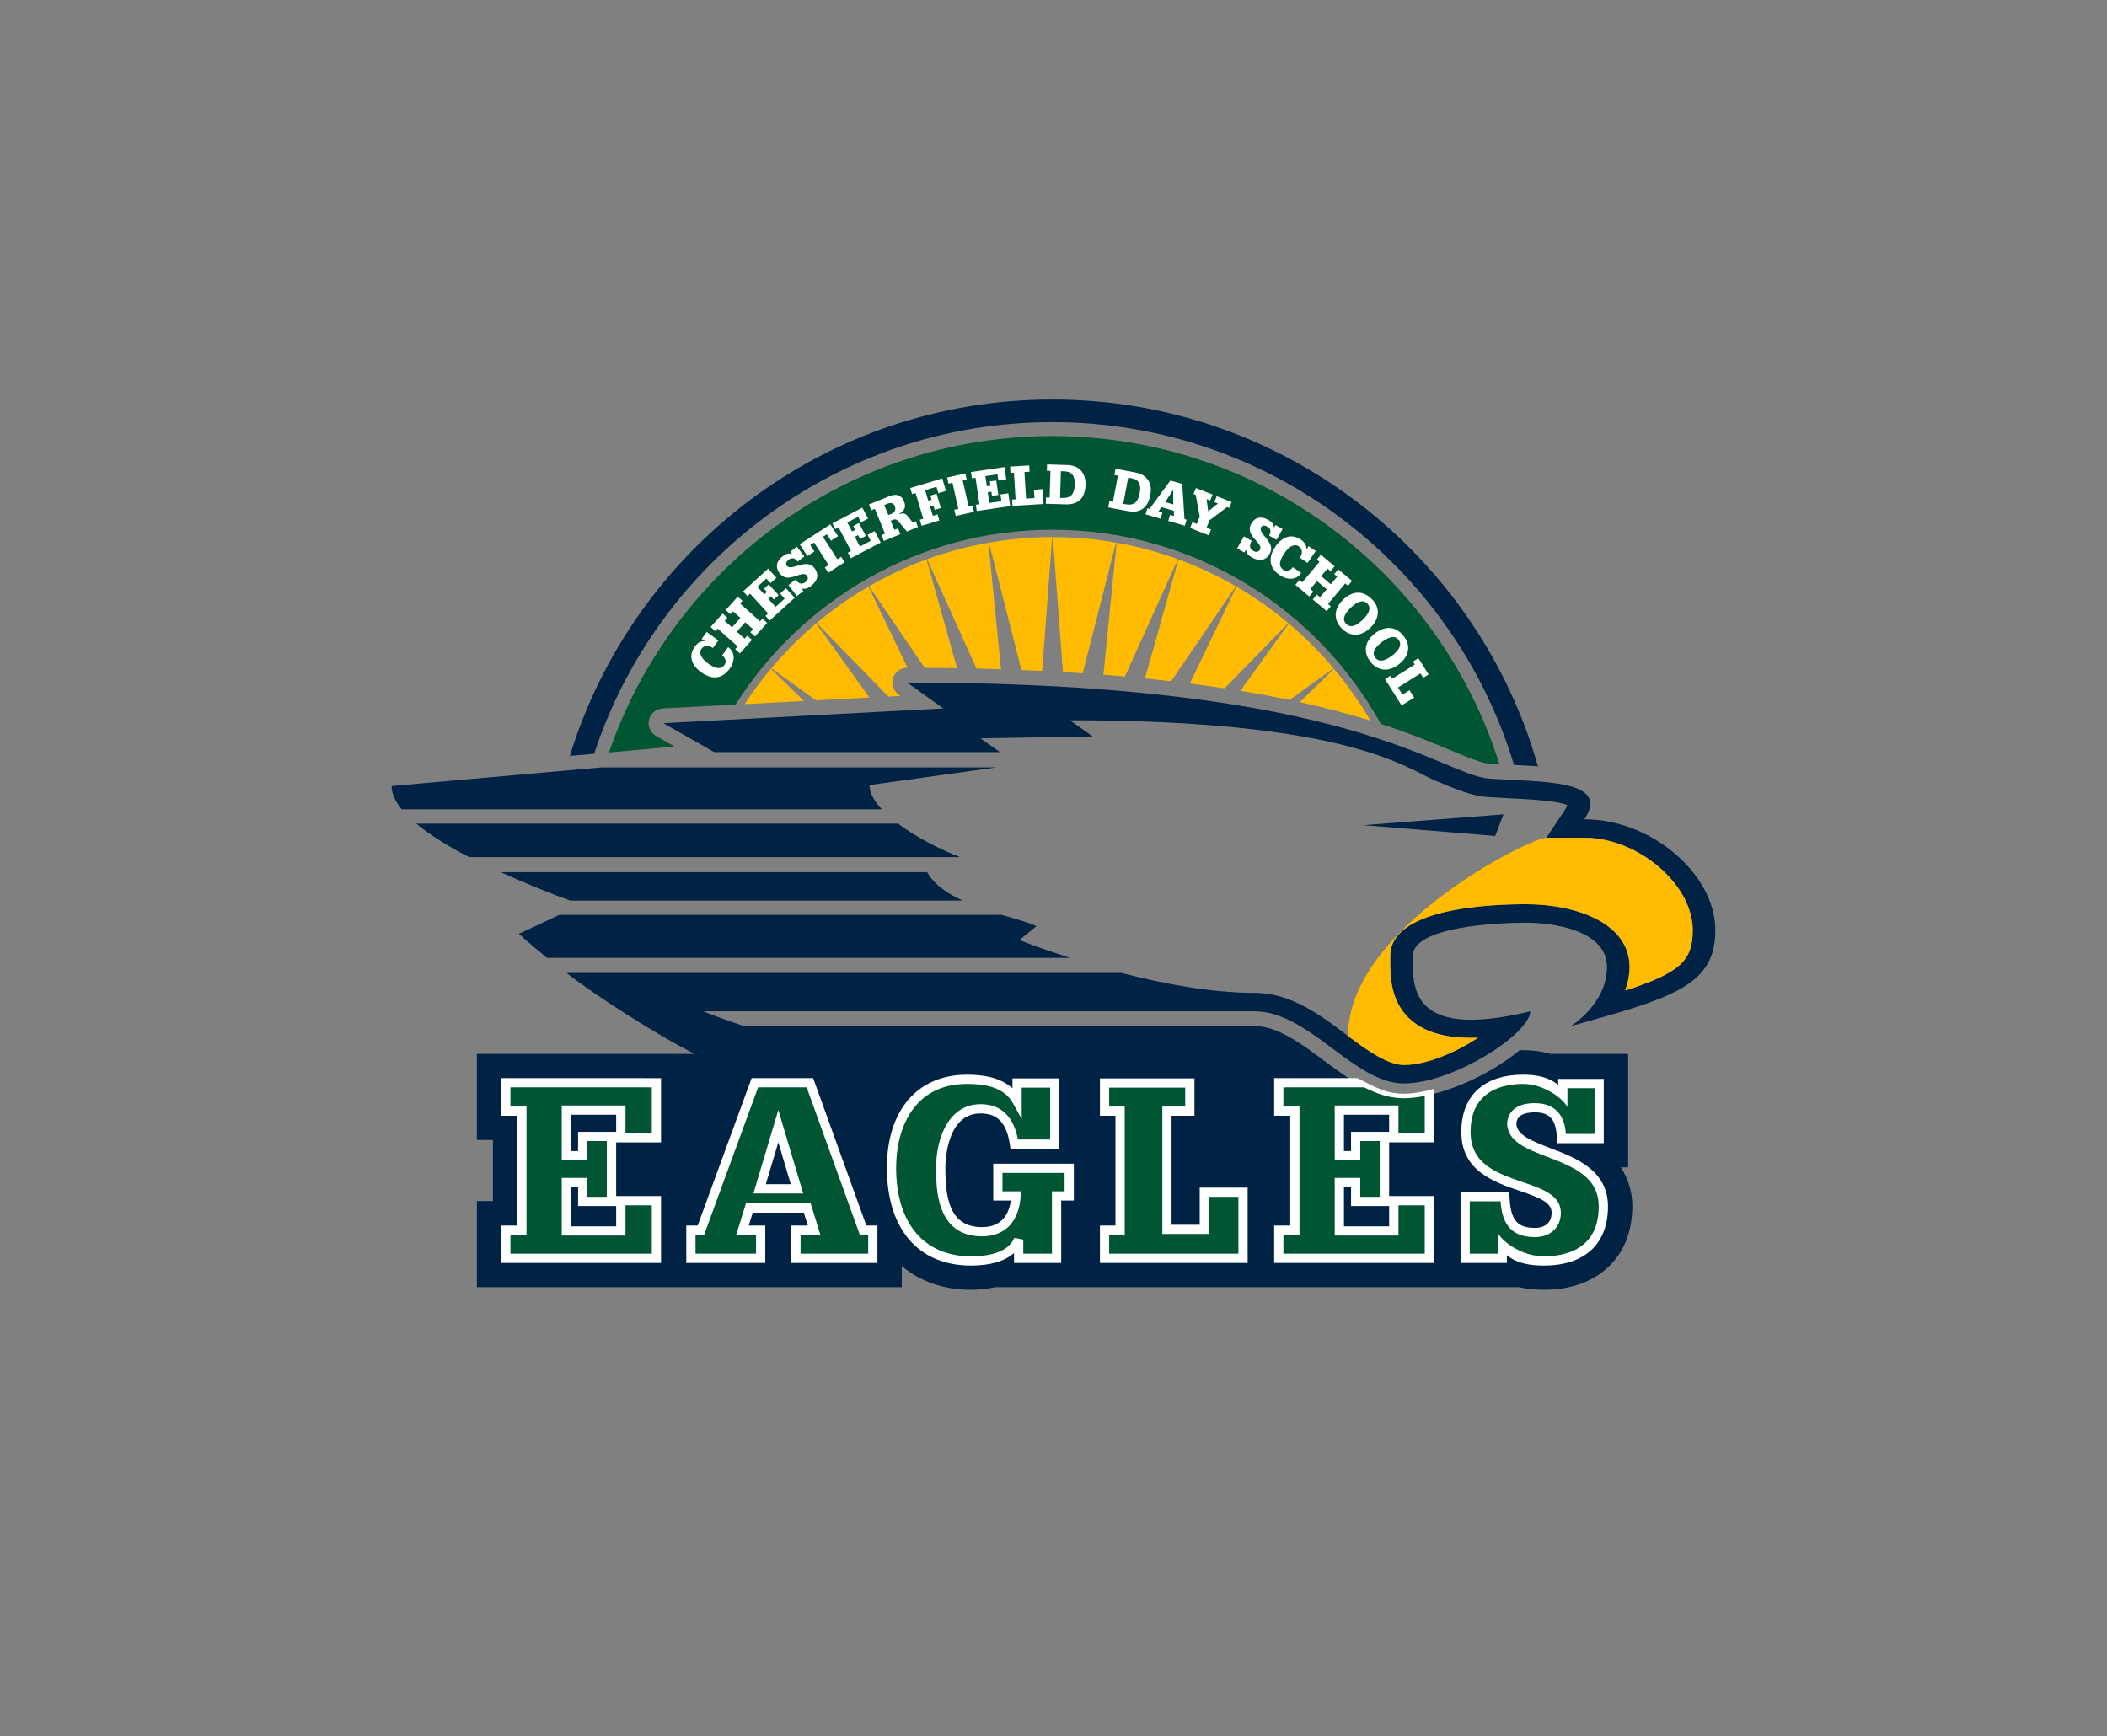 <?xml version="1.0" encoding="utf-8"?>
<!-- Generator: Adobe Illustrator 15.0.0, SVG Export Plug-In . SVG Version: 6.00 Build 0)  -->
<!DOCTYPE svg PUBLIC "-//W3C//DTD SVG 1.1//EN" "http://www.w3.org/Graphics/SVG/1.1/DTD/svg11.dtd">
<svg version="1.1" id="Layer_1" xmlns="http://www.w3.org/2000/svg" xmlns:xlink="http://www.w3.org/1999/xlink" x="0px" y="0px"
	 width="500px" height="412px" viewBox="0 0 500 412" enable-background="new 0 0 500 412" xml:space="preserve">
<rect x="0" y="0" width="500" height="412" fill="#808080" stroke="none"/>
<g>
	<path fill="#002244" d="M249.71,100.187c51.7,0,95.393,34.287,109.57,81.365c1.967,0.097,3.871,0.184,5.683,0.317
		c-14.243-50.242-60.449-87.052-115.253-87.052c-53.901,0-99.442,35.606-114.479,84.576c1.944-0.171,3.895-0.335,5.761-0.501
		C155.99,133.19,198.989,100.187,249.71,100.187z"/>
	<path fill="#002244" d="M372.769,243.531c24.431-6.799,34.286-9.646,34.286-22.799c0-13.149-15.002-26.3-31.071-26.3
		c6.429-9.644-10.712-8.77-22.495-9.644c-11.789-0.88-32.144-22.8-138.212-22.8l8.571,6.14l-66.426,3.506l12.063,6.859h67.793
		l-4.611-3.27l26.614-0.444l-5.369-3.843c66.447,0,79.979,11.518,86.582,14.277c5.074,2.123,8.739,3.658,12.508,3.937l5.623,0.323
		c4.021,0.197,11.258,0.564,13.312,1.626c-0.088,0.25-0.256,0.633-0.658,1.23l-4.318,6.482h9.022
		c12.737,0,25.715,11.065,25.715,21.919c0,7.217-2.867,10.101-16.033,14.35c0.594-1.716,1.035-3.543,1.035-5.58
		c0-10.296-12.376-14.904-24.642-14.904c-9.666,0-32.144,1.195-32.144,12.274l-0.004,0.71c-0.021,4.359-0.055,11.658,6.871,15.911
		c3.466,2.127,8.156,2.988,13.97,2.781c-5.2,3.481-12.232,6.475-17.623,6.475c-3.659,0-8.533-3.29-13.25-6.882
		c-6.298-4.792-13.431-10.228-22.106-10.228c-10.361,0-21.802-2.183-31.615-4.724h-131.68c6.12,4.919,22.072,15.147,30.41,19.203
		h-51.727v20.431c0,0,3.31,0,3.812,0c0,3.346,0,11.145,0,14.491c-0.503,0-3.812,0-3.812,0v20.435h100.836v-5.029
		c4.279,3.64,9.855,5.65,16.429,5.65c2.099,0,3.987-0.25,5.804-0.621h124.286c1.767,0.401,3.67,0.621,5.848,0.621
		c12.756,0,20.998-7.775,20.998-19.805c0-3.484-0.99-6.547-2.74-9.244c0.781,0,1.739,0,1.739,0v-26.929c0,0-17.904,0-18.458,0
		c-2.124-0.647-4.222-0.875-6.407-0.875c-0.317,0-0.587-0.008-0.898,0.002c-7.232,6.108-19.382,11.394-27.468,11.394
		c-6.926,0-13.059-4.559-18.995-8.969c-5.384-4-10.953-8.14-16.361-8.14H176.556c-5.915-1.97-9.651-3.509-9.651-3.509h130.868
		c12.857,0,23.572,17.111,35.356,17.111c11.789,0,29.999-11.851,29.999-17.111c-28.928,7.015-27.856-6.137-27.856-13.15
		c0-7.015,20.355-7.89,26.787-7.89c6.427,0,19.28,1.75,19.28,10.52C381.339,238.272,372.769,243.531,372.769,243.531z"/>
</g>
<path fill="none" d="M174.539,167.218c15.783-24.923,43.602-41.502,75.222-41.502c33.515,0,62.746,18.637,77.913,46.08
	c7.195,2.329,12.495,4.561,16.609,6.282c4.236,1.772,7.295,3.049,9.463,3.209l2.09,0.122
	c-14.141-45.156-56.307-77.915-106.126-77.915c-48.773,0-90.209,31.4-105.197,75.089c6.383-0.57,11.917-1.081,15.514-1.442
	c-1.856-1.05-4.333-2.453-4.333-2.453c-1.116-0.634-1.779-1.811-1.779-3.051c0-0.269,0.031-0.537,0.094-0.806
	c0.358-1.519,1.675-2.615,3.229-2.698C157.237,168.133,164.764,167.734,174.539,167.218z"/>
<g>
	<path fill="none" d="M170.475,152.001l-1.296,1.782c-0.883-0.626-1.983-0.804-2.694,0.171c-0.918,1.259,0.466,2.718,1.441,3.428
		c1.1,0.801,2.902,1.925,3.977,0.451c0.62-0.85,0.173-1.715-0.522-2.308l1.421-1.95c1.792,1.306,1.553,3.492,0.354,5.136
		c-1.893,2.597-4.376,2.574-6.848,0.774c-2.062-1.504-3.071-3.766-1.435-6.012c0.636-0.873,1.33-1.374,2.426-1.304l-0.797-0.528
		l1.208-1.655L170.475,152.001z"/>
	<path fill="none" d="M175.708,146.651l-1.746-1.562l-0.617,0.689l-1.119-1.001l2.853-3.189l1.118,1.001l-0.57,0.639l4.737,4.237
		l0.57-0.639l1.117,1.002l-2.878,3.22l-1.12-1.001l0.646-0.721l-1.841-1.646l-2,2.237l1.839,1.646l0.636-0.712l1.119,1.001
		l-2.87,3.21l-1.119-1.001l0.579-0.648l-4.735-4.235l-0.553,0.616l-1.118-1.002l2.843-3.177l1.119,0.999l-0.636,0.71l1.745,1.563
		L175.708,146.651z"/>
	<path fill="none" d="M181.995,140.472l-0.688-0.757l1.129-1.03l2.335,2.562l-1.132,1.028l-0.679-0.746l-0.644,0.586l1.739,1.908
		l2.146-1.956l-1.086-1.193l1.398-1.274l2.07,2.271l-5.932,5.403l-1.012-1.107l0.634-0.578l-4.271-4.686l-0.634,0.575l-1.021-1.119
		l5.932-5.405l1.976,2.168l-1.4,1.276l-0.991-1.09l-2.147,1.956l1.634,1.794L181.995,140.472z"/>
	<path fill="none" d="M190.661,140.26l-1.57,1.203l-1.997-2.606l1.682-1.287c0.716,0.864,1.417,1.316,2.429,0.54
		c0.524-0.4,0.673-0.991,0.264-1.524c-1.093-1.427-4.434,2.124-6.439-0.493c-1.169-1.525-0.726-2.977,0.722-4.087
		c0.667-0.512,1.424-0.861,2.249-0.522l-0.442-0.579l1.536-1.178l1.784,2.328l-1.593,1.22c-0.621-0.763-1.278-1.09-2.134-0.434
		c-0.446,0.343-0.823,0.844-0.467,1.4c1.117,1.46,4.677-1.923,6.572,0.55c1.202,1.569,0.741,3.089-0.751,4.233
		c-0.701,0.538-1.484,0.944-2.348,0.578L190.661,140.26z"/>
	<path fill="none" d="M198.722,132.724l0.884-0.571l0.822,1.272l-3.874,2.506l-0.824-1.272l0.896-0.578l-3.443-5.323l-0.918,0.594
		l0.99,1.531l-1.673,1.081l-1.814-2.803l7.28-4.71l1.813,2.806l-1.661,1.072l-0.989-1.53l-0.931,0.601L198.722,132.724z"/>
	<path fill="none" d="M202.967,125.743l-0.477-0.905l1.353-0.712l1.614,3.064l-1.354,0.714l-0.47-0.895l-0.771,0.405l1.204,2.284
		l2.568-1.354l-0.752-1.427l1.677-0.883l1.431,2.72l-7.1,3.737l-0.699-1.328l0.757-0.399l-2.954-5.61l-0.758,0.399l-0.705-1.342
		l7.1-3.738l1.367,2.595l-1.676,0.882l-0.687-1.302l-2.57,1.352l1.131,2.147L202.967,125.743z"/>
	<path fill="none" d="M212.251,125.745l0.857-0.35l0.562,1.376l-3.935,1.608l-0.562-1.376l0.844-0.345l-2.41-5.896l-0.845,0.345
		l-0.563-1.377l4.739-1.937c1.56-0.637,2.901-0.506,3.602,1.209c0.568,1.389,0.076,2.151-1.115,2.942l0.032,0.077
		c0.913-0.359,1.446-0.168,2.045,0.589l1.073,1.365l0.713-0.292l0.563,1.375l-2.649,1.083l-1.909-2.295
		c-0.32-0.414-0.736-0.729-1.281-0.506l-0.639,0.26L212.251,125.745z M211.545,121.942c0.856-0.351,1.116-1.048,0.781-1.867
		c-0.285-0.701-0.979-0.841-1.629-0.574l-0.858,0.351l0.978,2.389L211.545,121.942z"/>
	<path fill="none" d="M221.078,118.578l-0.29-0.969l1.465-0.438l1.017,3.385l-1.464,0.44l-0.315-1.048l-0.794,0.238l0.67,2.229
		l1.115-0.334l0.433,1.437l-4.22,1.268l-0.432-1.438l0.832-0.25l-1.826-6.086l-0.833,0.251l-0.431-1.439l7.591-2.278l0.886,2.957
		l-1.799,0.539l-0.456-1.519l-2.688,0.808l0.746,2.485L221.078,118.578z"/>
	<path fill="none" d="M230.795,120.007l0.328,1.464l-4.325,0.97l-0.328-1.466l0.943-0.211l-1.386-6.188l-0.944,0.211l-0.326-1.464
		l4.324-0.97l0.327,1.466l-0.943,0.211l1.386,6.188L230.795,120.007z"/>
	<path fill="none" d="M235.047,115.266l-0.149-1.014l1.513-0.223l0.505,3.428l-1.513,0.224l-0.146-0.999l-0.86,0.127l0.376,2.553
		l2.873-0.422l-0.235-1.598l1.874-0.275l0.448,3.04l-7.94,1.169l-0.218-1.484l0.848-0.125l-0.925-6.274l-0.848,0.126l-0.222-1.499
		l7.939-1.17l0.428,2.9l-1.875,0.276l-0.214-1.457l-2.872,0.423l0.354,2.401L235.047,115.266z"/>
	<path fill="none" d="M247.629,119.609l-7.365,0.45l-0.092-1.499l0.827-0.051l-0.387-6.328l-0.825,0.05l-0.092-1.498l4.535-0.278
		l0.092,1.498l-1.218,0.076l0.385,6.286l1.987-0.121l-0.12-1.975l2.059-0.126L247.629,119.609z"/>
	<path fill="none" d="M253.38,110.367c2.732,0.085,4.304,1.931,4.217,4.65c-0.097,3.142-1.58,4.78-4.804,4.68l-4.614-0.146
		l0.048-1.5l0.854,0.026l0.198-6.325l-0.856-0.025l0.048-1.515L253.38,110.367z M251.563,118.155l0.519,0.017
		c2.243,0.071,2.884-1.09,2.949-3.164c0.059-1.893-0.466-3.088-2.516-3.153l-0.756-0.022L251.563,118.155z"/>
	<path fill="none" d="M269.542,112.153c2.687,0.507,3.952,2.573,3.449,5.247c-0.58,3.089-2.3,4.478-5.468,3.881l-4.539-0.855
		l0.281-1.475l0.839,0.158l1.175-6.218l-0.843-0.159l0.28-1.487L269.542,112.153z M266.546,119.568l0.509,0.097
		c2.205,0.415,3.019-0.632,3.403-2.671c0.35-1.86,0.017-3.123-1.997-3.503l-0.742-0.14L266.546,119.568z"/>
	<path fill="none" d="M281.084,123.185l0.497,0.146l-0.419,1.441l-3.934-1.142l0.419-1.441l0.93,0.269l-0.021-1.233l-2.963-0.859
		l-0.682,1.029l0.93,0.27l-0.419,1.441l-3.567-1.036l0.416-1.441l0.513,0.149l4.953-6.743l2.814,0.816L281.084,123.185z
		 M278.425,119.711l-0.024-3.484l-1.889,2.93L278.425,119.711z"/>
	<path fill="none" d="M289.012,119.491l-0.836-0.328l0.552-1.41l3.538,1.387l-0.551,1.409l-0.521-0.204l-4.181,3.14l-0.69,1.764
		l1.059,0.414l-0.543,1.384l-4.427-1.732l0.54-1.385l1.058,0.414l0.69-1.764l-0.953-5.148l-0.509-0.199l0.552-1.411l3.958,1.55
		l-0.551,1.409l-0.876-0.342l0.396,2.913L289.012,119.491z"/>
	<path fill="none" d="M295.292,131.123l-1.721-0.972l1.615-2.859l1.844,1.043c-0.517,0.998-0.657,1.82,0.451,2.448
		c0.576,0.324,1.179,0.229,1.508-0.356c0.883-1.563-3.691-3.247-2.069-6.117c0.944-1.674,2.455-1.835,4.042-0.938
		c0.733,0.414,1.352,0.972,1.364,1.866l0.36-0.637l1.683,0.953l-1.443,2.553l-1.747-0.986c0.46-0.87,0.504-1.603-0.436-2.134
		c-0.488-0.277-1.098-0.427-1.47,0.119c-0.905,1.602,3.6,3.552,2.069,6.262c-0.975,1.723-2.555,1.894-4.189,0.969
		c-0.771-0.435-1.452-0.996-1.454-1.934L295.292,131.123z"/>
	<path fill="none" d="M310.3,133.599l-1.82-1.24c0.598-0.9,0.74-2.008-0.258-2.688c-1.284-0.877-2.701,0.554-3.381,1.55
		c-0.765,1.126-1.83,2.963-0.323,3.989c0.87,0.593,1.72,0.118,2.29-0.596l1.993,1.359c-1.247,1.83-3.439,1.662-5.12,0.516
		c-2.656-1.809-2.713-4.29-0.99-6.819c1.437-2.109,3.664-3.188,5.96-1.625c0.893,0.609,1.415,1.287,1.381,2.384l0.503-0.812
		l1.692,1.152L310.3,133.599z"/>
	<path fill="none" d="M315.813,138.661l1.508-1.797l-0.711-0.594l0.967-1.151l3.275,2.751l-0.962,1.15l-0.657-0.551l-4.086,4.869
		l0.656,0.55l-0.964,1.15l-3.312-2.778l0.967-1.15l0.739,0.622l1.588-1.892l-2.301-1.93l-1.585,1.892l0.73,0.614l-0.965,1.149
		l-3.298-2.769l0.964-1.15l0.666,0.56l4.084-4.868l-0.634-0.531l0.966-1.149l3.266,2.74l-0.963,1.15l-0.731-0.612l-1.505,1.794
		L315.813,138.661z"/>
	<path fill="none" d="M325.632,142.274c2.093,2.175,1.564,4.783-0.476,6.749c-2.114,2.032-4.717,2.239-6.808,0.065
		c-2.072-2.151-1.703-4.766,0.367-6.758C320.92,140.211,323.455,140.012,325.632,142.274z M319.429,148.05
		c1.264,1.314,2.987-0.033,3.968-0.977c0.961-0.923,2.292-2.573,1.077-3.838c-1.207-1.254-2.918,0.022-3.857,0.928
		C319.655,145.088,318.164,146.736,319.429,148.05z"/>
	<path fill="none" d="M333.154,151.021c1.841,2.389,1.033,4.926-1.212,6.655c-2.322,1.79-4.932,1.713-6.774-0.676
		c-1.824-2.368-1.173-4.923,1.104-6.679C328.695,148.455,331.237,148.533,333.154,151.021z M326.356,156.084
		c1.115,1.444,2.974,0.295,4.052-0.535c1.054-0.815,2.561-2.311,1.487-3.699c-1.061-1.377-2.9-0.295-3.935,0.5
		C326.907,153.164,325.245,154.638,326.356,156.084z"/>
	<path fill="none" d="M332.601,167.421l-3.928-6.248l1.271-0.799l0.44,0.7l5.37-3.373l-0.44-0.7l1.271-0.8l2.419,3.849l-1.272,0.8
		l-0.65-1.035l-5.331,3.354l1.06,1.685l1.674-1.051l1.097,1.746L332.601,167.421z"/>
</g>
<g>
	<path fill="none" d="M206.227,139.144l13.21,19.355c2.615,0.016,5.176,0.042,7.685,0.084l-7.254-25.837
		C215.11,134.487,210.555,136.639,206.227,139.144z M249.826,127.467l2.416,32.026c1.588,0.091,3.152,0.188,4.687,0.292
		l7.912-31.009C259.963,127.921,254.945,127.472,249.826,127.467z M193.785,147.866l17.023,17.436
		c1.037-0.054,2.006-0.104,2.862-0.15c-0.044-0.028-0.435-0.309-0.435-0.309c-0.937-0.671-1.467-1.742-1.467-2.854
		c0-0.354,0.054-0.719,0.169-1.07c0.465-1.452,1.813-2.435,3.338-2.435c0.033,0,0.067,0,0.102,0l-9.271-19.272
		C201.748,141.744,197.626,144.644,193.785,147.866z M219.991,132.703l11.732,25.97c1.973,0.047,3.907,0.102,5.817,0.163
		l-2.99-30.03C229.538,129.69,224.67,130.998,219.991,132.703z M242.393,159.01c1.661,0.067,3.297,0.141,4.907,0.219l2.396-31.762
		c-5.12,0.005-10.137,0.461-15.016,1.314L242.393,159.01z M264.971,128.802l-3.12,31.335c1.731,0.134,3.429,0.274,5.093,0.421
		l12.58-27.844C274.845,131.008,269.981,129.688,264.971,128.802z M305.835,147.968l-11.478,15.982
		c4.182,0.687,8.057,1.413,11.662,2.167l10.446-7.503C313.231,154.77,309.676,151.205,305.835,147.968z M176.708,167.101
		c4.479-0.237,9.322-0.492,14.075-0.743l-7.84-7.654C180.704,161.373,178.62,164.175,176.708,167.101z M183.032,158.595
		l10.598,7.612c4.542-0.238,8.909-0.47,12.68-0.667l-12.631-17.582C189.835,151.195,186.268,154.751,183.032,158.595z
		 M316.56,158.724l-8.105,7.913c6.45,1.415,11.982,2.903,16.745,4.369C322.672,166.658,319.773,162.554,316.56,158.724z
		 M279.649,132.761l-7.934,28.247c2.122,0.211,4.194,0.431,6.204,0.663l15.372-22.521
		C288.965,136.644,284.403,134.502,279.649,132.761z M293.412,139.219l-11.061,22.99c2.866,0.364,5.623,0.747,8.26,1.146
		l15.116-15.479C301.889,144.651,297.771,141.753,293.412,139.219z"/>
</g>
<g>
	<g>
		<path fill="#FFFFFF" d="M210.462,277.142c0,14.533,7.463,23.213,19.964,23.213c4.593,0,8.009-1.048,10.212-2.973
			c0,0.504,0,2.347,0,2.347h11.189c0,0,0-12.929,0-14.808c0.88,0,2.999,0,2.999,0v-8.752h-19.125v8.752c0,0,2.932,0,4.187,0
			c-0.453,3.104-2.071,6.306-6.839,6.306c-7.656,0-8.71-6.77-8.71-14.085c0-1.319,0.23-12.896,8.334-12.896
			c4.083,0,6.233,2.293,6.974,7.43l0.138,0.938h11.604v-16.685h-11.128c0,0,0,1.835,0,2.35c-3.103-2.799-7.502-3.226-10.833-3.226
			C217.729,255.053,210.462,263.518,210.462,277.142z"/>
		<path fill="#FFFFFF" d="M282.355,255.929H261.02v8.875c0,0,2.601,0,3.684,0c0,1.945,0,24.104,0,26.047c-1.083,0-3.684,0-3.684,0
			v8.878h35.053v-17.872h-11.379c0,0,0,7.129,0,8.807c-1.442,0-5.229,0-6.677,0c0-1.939,0-23.919,0-25.859c1.396,0,5.434,0,5.434,0
			v-8.875H282.355z"/>
		<path fill="#FFFFFF" d="M192.193,255.866h-13.825c0,0-12.301,33.604-12.806,34.984c-0.702,0-2.704,0-2.704,0v8.878h18.748v-8.878
			c0,0-2.646,0-3.922,0c0.374-1.206,0.708-2.288,0.945-3.053c1.342,0,10.787,0,12.128,0c0.238,0.765,0.574,1.847,0.947,3.053
			c-1.276,0-3.919,0-3.919,0v8.878h20.433v-8.878c0,0-1.95,0-2.636,0c-0.501-1.389-12.621-34.984-12.621-34.984H192.193z
			 M184.695,271.108c1.072,3.594,2.457,8.232,2.966,9.936c-1.642,0-4.289,0-5.93,0C182.24,279.341,183.624,274.702,184.695,271.108z
			"/>
	</g>
	<path fill="#FFFFFF" d="M346.777,268.646c0,9.227,7.683,11.861,13.858,13.976c4.69,1.602,7.57,2.713,7.57,5.199
		c0,2.251-1.483,3.592-3.966,3.592c-4.241,0-5.822-1.951-6.025-7.443l-0.043-1.053h-11.581v16.812h11c0,0,0-1.599,0-1.838
		c2.53,2.101,5.896,2.464,8.772,2.464c9.669,0,15.217-5.111,15.217-14.029c0-8.596-7.594-11.514-13.695-13.852
		c-4.317-1.658-8.046-3.087-8.046-5.891c0.149-1.687,1.61-2.592,4.341-2.592c3.67,0,5.146,1.75,5.273,6.246l0.032,1.065h11.097
		v-15.251h-10.816c0,0,0,1.37,0,1.429c-2.52-2.089-5.789-2.428-8.275-2.428C352.143,255.053,346.777,260.01,346.777,268.646z"/>
	<path fill="#FFFFFF" d="M318.927,291.039c0-1.602,0-7.699,0-9.306c0.684,0,1.001,0,1.682,0c0,1.256,0,4.5,0,4.5h9.039v4.806
		H318.927z M329.647,271.112h10.644v-12.696c-2.391,0.695-4.995,1.141-7.122,1.141c-4.006,0-6.26-1.204-11.042-3.683l-19.759-0.008
		v8.938c0,0,2.697,0,3.812,0c0,1.945,0,24.104,0,26.047c-1.115,0-3.812,0-3.812,0v8.878h37.923v-15.872h-10.644V271.112z
		 M329.647,264.554v4.057h-9.039c0,0,0,3.297,0,4.562c-0.681,0-0.998,0-1.682,0c0-1.569,0-7.044,0-8.618H329.647z"/>
	<path fill="#FFFFFF" d="M135.5,291.039c0-1.602,0-7.699,0-9.306c0.685,0,1.002,0,1.684,0c0,1.256,0,4.5,0,4.5h9.038v4.806H135.5z
		 M156.864,255.874l-37.922-0.008v8.938c0,0,2.698,0,3.812,0c0,1.945,0,24.104,0,26.047c-1.113,0-3.812,0-3.812,0v8.878h37.922
		v-15.872h-10.643v-12.744h10.643V255.874z M146.222,264.554v4.057h-9.038c0,0,0,3.297,0,4.562c-0.682,0-0.999,0-1.684,0
		c0-1.569,0-7.044,0-8.618H146.222z"/>
</g>
<g>
	<path fill="#005533" d="M355.399,292.559c0,0,0,3.895,0,4.976c-1.442,0-5.176,0-6.618,0c0-1.721,0-10.7,0-12.426
		c1.501,0,5.898,0,7.311,0c0.32,4.357,1.742,8.494,8.148,8.494c3.683,0,6.156-2.321,6.156-5.781c0-4.176-4.397-5.682-9.053-7.275
		c-6.081-2.08-12.372-4.238-12.372-11.899c0-9.919,7.843-11.403,12.519-11.403c4.339,0,8.979,2.909,10.467,5.472
		c0,0,0-3.505,0-4.468c1.424,0,5.006,0,6.434,0c0,1.669,0,9.191,0,10.865c-1.463,0-5.398,0-6.799,0
		c-0.193-2.617-1.17-7.311-7.412-7.311c-3.894,0-6.274,1.707-6.527,4.689c-0.004,4.402,4.583,6.164,9.446,8.029
		c6.042,2.316,12.288,4.715,12.288,11.805c0,10.3-8.158,11.836-13.023,11.836C361.615,298.161,356.899,295.192,355.399,292.559z"/>
	<path fill="#005533" d="M323.731,258.056c2.994,1.553,6.105,2.584,9.397,2.584c1.533,0,3.206-0.191,4.973-0.542v8.825
		c-1.413,0-4.829,0-6.241,0c0-1.523,0-6.559,0-6.559h-15.125v13.002h6.063c0,0,0-3.299,0-4.562c1.247,0,3.372,0,4.618,0
		c0,1.746,0,11.492,0,13.239c-1.246,0-3.371,0-4.618,0c0-1.257,0-4.499,0-4.499h-6.063v13.687h15.125c0,0,0-5.612,0-7.184
		c1.412,0,4.828,0,6.241,0c0,1.695,0,9.796,0,11.487c-1.996,0-31.548,0-33.543,0c0-1.229,0-3.26,0-4.49c1.116,0,3.813,0,3.813,0
		v-30.431c0,0-2.697,0-3.813,0c0-1.243,0-3.313,0-4.558H323.731z"/>
	<path fill="#005533" d="M212.654,277.142c0-9.619,4.405-19.898,16.773-19.898c5.808,0,9.191,1.43,10.974,4.625l2.051,3.688
		c0,0,0-6.216,0-7.435c1.451,0,5.295,0,6.744,0c0,1.718,0,10.58,0,12.302c-1.549,0-6.411,0-7.629,0
		c-1.078-5.489-4.016-8.372-8.895-8.372c-7.271,0-10.529,7.58-10.529,15.09c0,4.871,0,16.274,10.905,16.274
		c5.437,0,8.773-3.472,9.152-9.521l0.073-1.163c0,0-3.162,0-4.382,0c0-1.217,0-3.154,0-4.372c1.786,0,12.954,0,14.74,0
		c0,1.218,0,3.155,0,4.372c-0.881,0-2.999,0-2.999,0s0,12.925,0,14.803c-1.455,0-5.348,0-6.804,0c0-1.243,0-3.341,0-3.341
		l-2.104-0.426c-1.553,3.632-6.457,4.394-10.301,4.394C219.296,298.161,212.654,290.304,212.654,277.142z"/>
	<path fill="#005533" d="M281.26,258.122c0,1.232,0,3.256,0,4.491c-1.395,0-5.436,0-5.436,0v30.245h11.064c0,0,0-7.129,0-8.812
		c1.467,0,5.521,0,6.994,0c0,1.754,0,11.733,0,13.487c-1.979,0-28.693,0-30.672,0c0-1.229,0-3.26,0-4.49c1.082,0,3.686,0,3.686,0
		v-30.431c0,0-2.604,0-3.686,0c0-1.235,0-3.259,0-4.491C265.062,258.122,279.41,258.122,281.26,258.122z"/>
	<path fill="#005533" d="M191.425,258.056c0.5,1.391,12.617,34.988,12.617,34.988s1.38,0,1.985,0c0,1.23,0,3.261,0,4.49
		c-1.81,0-14.237,0-16.049,0c0-1.229,0-3.26,0-4.49c1.22,0,4.7,0,4.7,0l-2.304-7.442h-15.361l-2.301,7.442c0,0,3.483,0,4.702,0
		c0,1.23,0,3.261,0,4.49c-1.776,0-12.587,0-14.364,0c0-1.229,0-3.26,0-4.49c0.637,0,2.044,0,2.044,0s12.3-33.605,12.806-34.988
		C181.174,258.056,190.146,258.056,191.425,258.056z M178.791,283.239h11.811l-5.906-19.797L178.791,283.239z"/>
	<path fill="#005533" d="M154.675,258.056c0,1.674,0,9.195,0,10.867c-1.41,0-4.833,0-6.243,0c0-1.523,0-6.559,0-6.559h-15.124
		v13.002h6.067c0,0,0-3.299,0-4.562c1.249,0,3.372,0,4.618,0c0,1.746,0,11.492,0,13.239c-1.246,0-3.369,0-4.618,0
		c0-1.257,0-4.499,0-4.499h-6.067v13.687h15.124c0,0,0-5.612,0-7.184c1.41,0,4.833,0,6.243,0c0,1.695,0,9.796,0,11.487
		c-1.993,0-31.548,0-33.541,0c0-1.229,0-3.26,0-4.49c1.111,0,3.81,0,3.81,0v-30.431c0,0-2.698,0-3.81,0c0-1.243,0-3.313,0-4.558
		C123.127,258.056,152.682,258.056,154.675,258.056z"/>
</g>
<g>
	<path fill="#002244" d="M129.814,227.327c-4.358-3.491-6.673-5.713-6.677-5.714l9.581-4.491h104.973
		c3.425,0.999,6.47,1.79,8.244,2.697l-4.026,3.296c0,0,4.734,1.883,11.985,4.212H129.814z"/>
	<path fill="#002244" d="M213.091,195.465c4.667,3.488,10.73,6.45,14.726,7.948H111.293c-4.757-2.473-9.195-5.186-12.513-7.948
		H213.091z"/>
	<polygon fill="#002244" points="356.775,193.266 354.819,198.387 323.534,195.828 	"/>
	<path fill="#002244" d="M236.459,182.114l-30.12,4.2c0,1.89,1.13,3.84,2.913,5.754H95.317c-1.505-1.851-2.374-3.72-2.374-5.529
		l49.78-4.425H236.459z"/>
	<path fill="#002244" d="M228.425,213.73c-3.566-1.66-6.703-3.691-8.396-6.737H118.831c6.194,2.796,12.238,5.246,16.49,6.737
		H228.425z"/>
</g>
<g>
	<path fill="#FFBB00" d="M319.879,245.867c0-25.558,43.249-47.054,47.082-47.054h9.022c12.737,0,25.715,11.065,25.715,21.919
		c0,7.217-2.867,10.101-16.033,14.35c0.594-1.716,1.035-3.543,1.035-5.58c0-10.296-12.376-14.904-24.642-14.904
		c-9.666,0-32.144,1.195-32.144,12.274l-0.004,0.71c-0.021,4.359-0.055,11.658,6.871,15.911c3.466,2.127,8.156,2.988,13.97,2.781
		c-5.2,3.481-12.232,6.475-17.623,6.475C329.47,252.749,324.596,249.459,319.879,245.867z"/>
</g>
<path fill="#005533" d="M174.539,167.218c15.783-24.923,43.602-41.502,75.222-41.502c33.515,0,62.746,18.637,77.913,46.08
	c7.195,2.329,12.495,4.561,16.609,6.282c4.236,1.772,7.295,3.049,9.463,3.209l2.09,0.122
	c-14.141-45.156-56.307-77.915-106.126-77.915c-48.773,0-90.209,31.4-105.197,75.089c6.383-0.57,11.917-1.081,15.514-1.442
	c-1.856-1.05-4.333-2.453-4.333-2.453c-1.116-0.634-1.779-1.811-1.779-3.051c0-0.269,0.031-0.537,0.094-0.806
	c0.358-1.519,1.675-2.615,3.229-2.698C157.237,168.133,164.764,167.734,174.539,167.218z"/>
<g>
	<path fill="#FFFFFF" d="M170.475,152.001l-1.296,1.782c-0.883-0.626-1.983-0.804-2.694,0.171c-0.918,1.259,0.466,2.718,1.441,3.428
		c1.1,0.801,2.902,1.925,3.977,0.451c0.62-0.85,0.173-1.715-0.522-2.308l1.421-1.95c1.792,1.306,1.553,3.492,0.354,5.136
		c-1.893,2.597-4.376,2.574-6.848,0.774c-2.062-1.504-3.071-3.766-1.435-6.012c0.636-0.873,1.33-1.374,2.426-1.304l-0.797-0.528
		l1.208-1.655L170.475,152.001z"/>
	<path fill="#FFFFFF" d="M175.708,146.651l-1.746-1.562l-0.617,0.689l-1.119-1.001l2.853-3.189l1.118,1.001l-0.57,0.639l4.737,4.237
		l0.57-0.639l1.117,1.002l-2.878,3.22l-1.12-1.001l0.646-0.721l-1.841-1.646l-2,2.237l1.839,1.646l0.636-0.712l1.119,1.001
		l-2.87,3.21l-1.119-1.001l0.579-0.648l-4.735-4.235l-0.553,0.616l-1.118-1.002l2.843-3.177l1.119,0.999l-0.636,0.71l1.745,1.563
		L175.708,146.651z"/>
	<path fill="#FFFFFF" d="M181.995,140.472l-0.688-0.757l1.129-1.03l2.335,2.562l-1.132,1.028l-0.679-0.746l-0.644,0.586l1.739,1.908
		l2.146-1.956l-1.086-1.193l1.398-1.274l2.07,2.271l-5.932,5.403l-1.012-1.107l0.634-0.578l-4.271-4.686l-0.634,0.575l-1.021-1.119
		l5.932-5.405l1.976,2.168l-1.4,1.276l-0.991-1.09l-2.147,1.956l1.634,1.794L181.995,140.472z"/>
	<path fill="#FFFFFF" d="M190.661,140.26l-1.57,1.203l-1.997-2.606l1.682-1.287c0.716,0.864,1.417,1.316,2.429,0.54
		c0.524-0.4,0.673-0.991,0.264-1.524c-1.093-1.427-4.434,2.124-6.439-0.493c-1.169-1.525-0.726-2.977,0.722-4.087
		c0.667-0.512,1.424-0.861,2.249-0.522l-0.442-0.579l1.536-1.178l1.784,2.328l-1.593,1.22c-0.621-0.763-1.278-1.09-2.134-0.434
		c-0.446,0.343-0.823,0.844-0.467,1.4c1.117,1.46,4.677-1.923,6.572,0.55c1.202,1.569,0.741,3.089-0.751,4.233
		c-0.701,0.538-1.484,0.944-2.348,0.578L190.661,140.26z"/>
	<path fill="#FFFFFF" d="M198.722,132.724l0.884-0.571l0.822,1.272l-3.874,2.506l-0.824-1.272l0.896-0.578l-3.443-5.323
		l-0.918,0.594l0.99,1.531l-1.673,1.081l-1.814-2.803l7.28-4.71l1.813,2.806l-1.661,1.072l-0.989-1.53l-0.931,0.601L198.722,132.724
		z"/>
	<path fill="#FFFFFF" d="M202.967,125.743l-0.477-0.905l1.353-0.712l1.614,3.064l-1.354,0.714l-0.47-0.895l-0.771,0.405l1.204,2.284
		l2.568-1.354l-0.752-1.427l1.677-0.883l1.431,2.72l-7.1,3.737l-0.699-1.328l0.757-0.399l-2.954-5.61l-0.758,0.399l-0.705-1.342
		l7.1-3.738l1.367,2.595l-1.676,0.882l-0.687-1.302l-2.57,1.352l1.131,2.147L202.967,125.743z"/>
	<path fill="#FFFFFF" d="M212.251,125.745l0.857-0.35l0.562,1.376l-3.935,1.608l-0.562-1.376l0.844-0.345l-2.41-5.896l-0.845,0.345
		l-0.563-1.377l4.739-1.937c1.56-0.637,2.901-0.506,3.602,1.209c0.568,1.389,0.076,2.151-1.115,2.942l0.032,0.077
		c0.913-0.359,1.446-0.168,2.045,0.589l1.073,1.365l0.713-0.292l0.563,1.375l-2.649,1.083l-1.909-2.295
		c-0.32-0.414-0.736-0.729-1.281-0.506l-0.639,0.26L212.251,125.745z M211.545,121.942c0.856-0.351,1.116-1.048,0.781-1.867
		c-0.285-0.701-0.979-0.841-1.629-0.574l-0.858,0.351l0.978,2.389L211.545,121.942z"/>
	<path fill="#FFFFFF" d="M221.078,118.578l-0.29-0.969l1.465-0.438l1.017,3.385l-1.464,0.44l-0.315-1.048l-0.794,0.238l0.67,2.229
		l1.115-0.334l0.433,1.437l-4.22,1.268l-0.432-1.438l0.832-0.25l-1.826-6.086l-0.833,0.251l-0.431-1.439l7.591-2.278l0.886,2.957
		l-1.799,0.539l-0.456-1.519l-2.688,0.808l0.746,2.485L221.078,118.578z"/>
	<path fill="#FFFFFF" d="M230.795,120.007l0.328,1.464l-4.325,0.97l-0.328-1.466l0.943-0.211l-1.386-6.188l-0.944,0.211
		l-0.326-1.464l4.324-0.97l0.327,1.466l-0.943,0.211l1.386,6.188L230.795,120.007z"/>
	<path fill="#FFFFFF" d="M235.047,115.266l-0.149-1.014l1.513-0.223l0.505,3.428l-1.513,0.224l-0.146-0.999l-0.86,0.127l0.376,2.553
		l2.873-0.422l-0.235-1.598l1.874-0.275l0.448,3.04l-7.94,1.169l-0.218-1.484l0.848-0.125l-0.925-6.274l-0.848,0.126l-0.222-1.499
		l7.939-1.17l0.428,2.9l-1.875,0.276l-0.214-1.457l-2.872,0.423l0.354,2.401L235.047,115.266z"/>
	<path fill="#FFFFFF" d="M247.629,119.609l-7.365,0.45l-0.092-1.499l0.827-0.051l-0.387-6.328l-0.825,0.05l-0.092-1.498l4.535-0.278
		l0.092,1.498l-1.218,0.076l0.385,6.286l1.987-0.121l-0.12-1.975l2.059-0.126L247.629,119.609z"/>
	<path fill="#FFFFFF" d="M253.38,110.367c2.732,0.085,4.304,1.931,4.217,4.65c-0.097,3.142-1.58,4.78-4.804,4.68l-4.614-0.146
		l0.048-1.5l0.854,0.026l0.198-6.325l-0.856-0.025l0.048-1.515L253.38,110.367z M251.563,118.155l0.519,0.017
		c2.243,0.071,2.884-1.09,2.949-3.164c0.059-1.893-0.466-3.088-2.516-3.153l-0.756-0.022L251.563,118.155z"/>
	<path fill="#FFFFFF" d="M269.542,112.153c2.687,0.507,3.952,2.573,3.449,5.247c-0.58,3.089-2.3,4.478-5.468,3.881l-4.539-0.855
		l0.281-1.475l0.839,0.158l1.175-6.218l-0.843-0.159l0.28-1.487L269.542,112.153z M266.546,119.568l0.509,0.097
		c2.205,0.415,3.019-0.632,3.403-2.671c0.35-1.86,0.017-3.123-1.997-3.503l-0.742-0.14L266.546,119.568z"/>
	<path fill="#FFFFFF" d="M281.084,123.185l0.497,0.146l-0.419,1.441l-3.934-1.142l0.419-1.441l0.93,0.269l-0.021-1.233l-2.963-0.859
		l-0.682,1.029l0.93,0.27l-0.419,1.441l-3.567-1.036l0.416-1.441l0.513,0.149l4.953-6.743l2.814,0.816L281.084,123.185z
		 M278.425,119.711l-0.024-3.484l-1.889,2.93L278.425,119.711z"/>
	<path fill="#FFFFFF" d="M289.012,119.491l-0.836-0.328l0.552-1.41l3.538,1.387l-0.551,1.409l-0.521-0.204l-4.181,3.14l-0.69,1.764
		l1.059,0.414l-0.543,1.384l-4.427-1.732l0.54-1.385l1.058,0.414l0.69-1.764l-0.953-5.148l-0.509-0.199l0.552-1.411l3.958,1.55
		l-0.551,1.409l-0.876-0.342l0.396,2.913L289.012,119.491z"/>
	<path fill="#FFFFFF" d="M295.292,131.123l-1.721-0.972l1.615-2.859l1.844,1.043c-0.517,0.998-0.657,1.82,0.451,2.448
		c0.576,0.324,1.179,0.229,1.508-0.356c0.883-1.563-3.691-3.247-2.069-6.117c0.944-1.674,2.455-1.835,4.042-0.938
		c0.733,0.414,1.352,0.972,1.364,1.866l0.36-0.637l1.683,0.953l-1.443,2.553l-1.747-0.986c0.46-0.87,0.504-1.603-0.436-2.134
		c-0.488-0.277-1.098-0.427-1.47,0.119c-0.905,1.602,3.6,3.552,2.069,6.262c-0.975,1.723-2.555,1.894-4.189,0.969
		c-0.771-0.435-1.452-0.996-1.454-1.934L295.292,131.123z"/>
	<path fill="#FFFFFF" d="M310.3,133.599l-1.82-1.24c0.598-0.9,0.74-2.008-0.258-2.688c-1.284-0.877-2.701,0.554-3.381,1.55
		c-0.765,1.126-1.83,2.963-0.323,3.989c0.87,0.593,1.72,0.118,2.29-0.596l1.993,1.359c-1.247,1.83-3.439,1.662-5.12,0.516
		c-2.656-1.809-2.713-4.29-0.99-6.819c1.437-2.109,3.664-3.188,5.96-1.625c0.893,0.609,1.415,1.287,1.381,2.384l0.503-0.812
		l1.692,1.152L310.3,133.599z"/>
	<path fill="#FFFFFF" d="M315.813,138.661l1.508-1.797l-0.711-0.594l0.967-1.151l3.275,2.751l-0.962,1.15l-0.657-0.551l-4.086,4.869
		l0.656,0.55l-0.964,1.15l-3.312-2.778l0.967-1.15l0.739,0.622l1.588-1.892l-2.301-1.93l-1.585,1.892l0.73,0.614l-0.965,1.149
		l-3.298-2.769l0.964-1.15l0.666,0.56l4.084-4.868l-0.634-0.531l0.966-1.149l3.266,2.74l-0.963,1.15l-0.731-0.612l-1.505,1.794
		L315.813,138.661z"/>
	<path fill="#FFFFFF" d="M325.632,142.274c2.093,2.175,1.564,4.783-0.476,6.749c-2.114,2.032-4.717,2.239-6.808,0.065
		c-2.072-2.151-1.703-4.766,0.367-6.758C320.92,140.211,323.455,140.012,325.632,142.274z M319.429,148.05
		c1.264,1.314,2.987-0.033,3.968-0.977c0.961-0.923,2.292-2.573,1.077-3.838c-1.207-1.254-2.918,0.022-3.857,0.928
		C319.655,145.088,318.164,146.736,319.429,148.05z"/>
	<path fill="#FFFFFF" d="M333.154,151.021c1.841,2.389,1.033,4.926-1.212,6.655c-2.322,1.79-4.932,1.713-6.774-0.676
		c-1.824-2.368-1.173-4.923,1.104-6.679C328.695,148.455,331.237,148.533,333.154,151.021z M326.356,156.084
		c1.115,1.444,2.974,0.295,4.052-0.535c1.054-0.815,2.561-2.311,1.487-3.699c-1.061-1.377-2.9-0.295-3.935,0.5
		C326.907,153.164,325.245,154.638,326.356,156.084z"/>
	<path fill="#FFFFFF" d="M332.601,167.421l-3.928-6.248l1.271-0.799l0.44,0.7l5.37-3.373l-0.44-0.7l1.271-0.8l2.419,3.849
		l-1.272,0.8l-0.65-1.035l-5.331,3.354l1.06,1.685l1.674-1.051l1.097,1.746L332.601,167.421z"/>
</g>
<g>
	<path fill="#FFBB00" d="M206.227,139.144l13.21,19.355c2.615,0.016,5.176,0.042,7.685,0.084l-7.254-25.837
		C215.11,134.487,210.555,136.639,206.227,139.144z M249.826,127.467l2.416,32.026c1.588,0.091,3.152,0.188,4.687,0.292
		l7.912-31.009C259.963,127.921,254.945,127.472,249.826,127.467z M193.785,147.866l17.023,17.436
		c1.037-0.054,2.006-0.104,2.862-0.15c-0.044-0.028-0.435-0.309-0.435-0.309c-0.937-0.671-1.467-1.742-1.467-2.854
		c0-0.354,0.054-0.719,0.169-1.07c0.465-1.452,1.813-2.435,3.338-2.435c0.033,0,0.067,0,0.102,0l-9.271-19.272
		C201.748,141.744,197.626,144.644,193.785,147.866z M219.991,132.703l11.732,25.97c1.973,0.047,3.907,0.102,5.817,0.163
		l-2.99-30.03C229.538,129.69,224.67,130.998,219.991,132.703z M242.393,159.01c1.661,0.067,3.297,0.141,4.907,0.219l2.396-31.762
		c-5.12,0.005-10.137,0.461-15.016,1.314L242.393,159.01z M264.971,128.802l-3.12,31.335c1.731,0.134,3.429,0.274,5.093,0.421
		l12.58-27.844C274.845,131.008,269.981,129.688,264.971,128.802z M305.835,147.968l-11.478,15.982
		c4.182,0.687,8.057,1.413,11.662,2.167l10.446-7.503C313.231,154.77,309.676,151.205,305.835,147.968z M176.708,167.101
		c4.479-0.237,9.322-0.492,14.075-0.743l-7.84-7.654C180.704,161.373,178.62,164.175,176.708,167.101z M183.032,158.595
		l10.598,7.612c4.542-0.238,8.909-0.47,12.68-0.667l-12.631-17.582C189.835,151.195,186.268,154.751,183.032,158.595z
		 M316.56,158.724l-8.105,7.913c6.45,1.415,11.982,2.903,16.745,4.369C322.672,166.658,319.773,162.554,316.56,158.724z
		 M279.649,132.761l-7.934,28.247c2.122,0.211,4.194,0.431,6.204,0.663l15.372-22.521
		C288.965,136.644,284.403,134.502,279.649,132.761z M293.412,139.219l-11.061,22.99c2.866,0.364,5.623,0.747,8.26,1.146
		l15.116-15.479C301.889,144.651,297.771,141.753,293.412,139.219z"/>
</g>
</svg>
